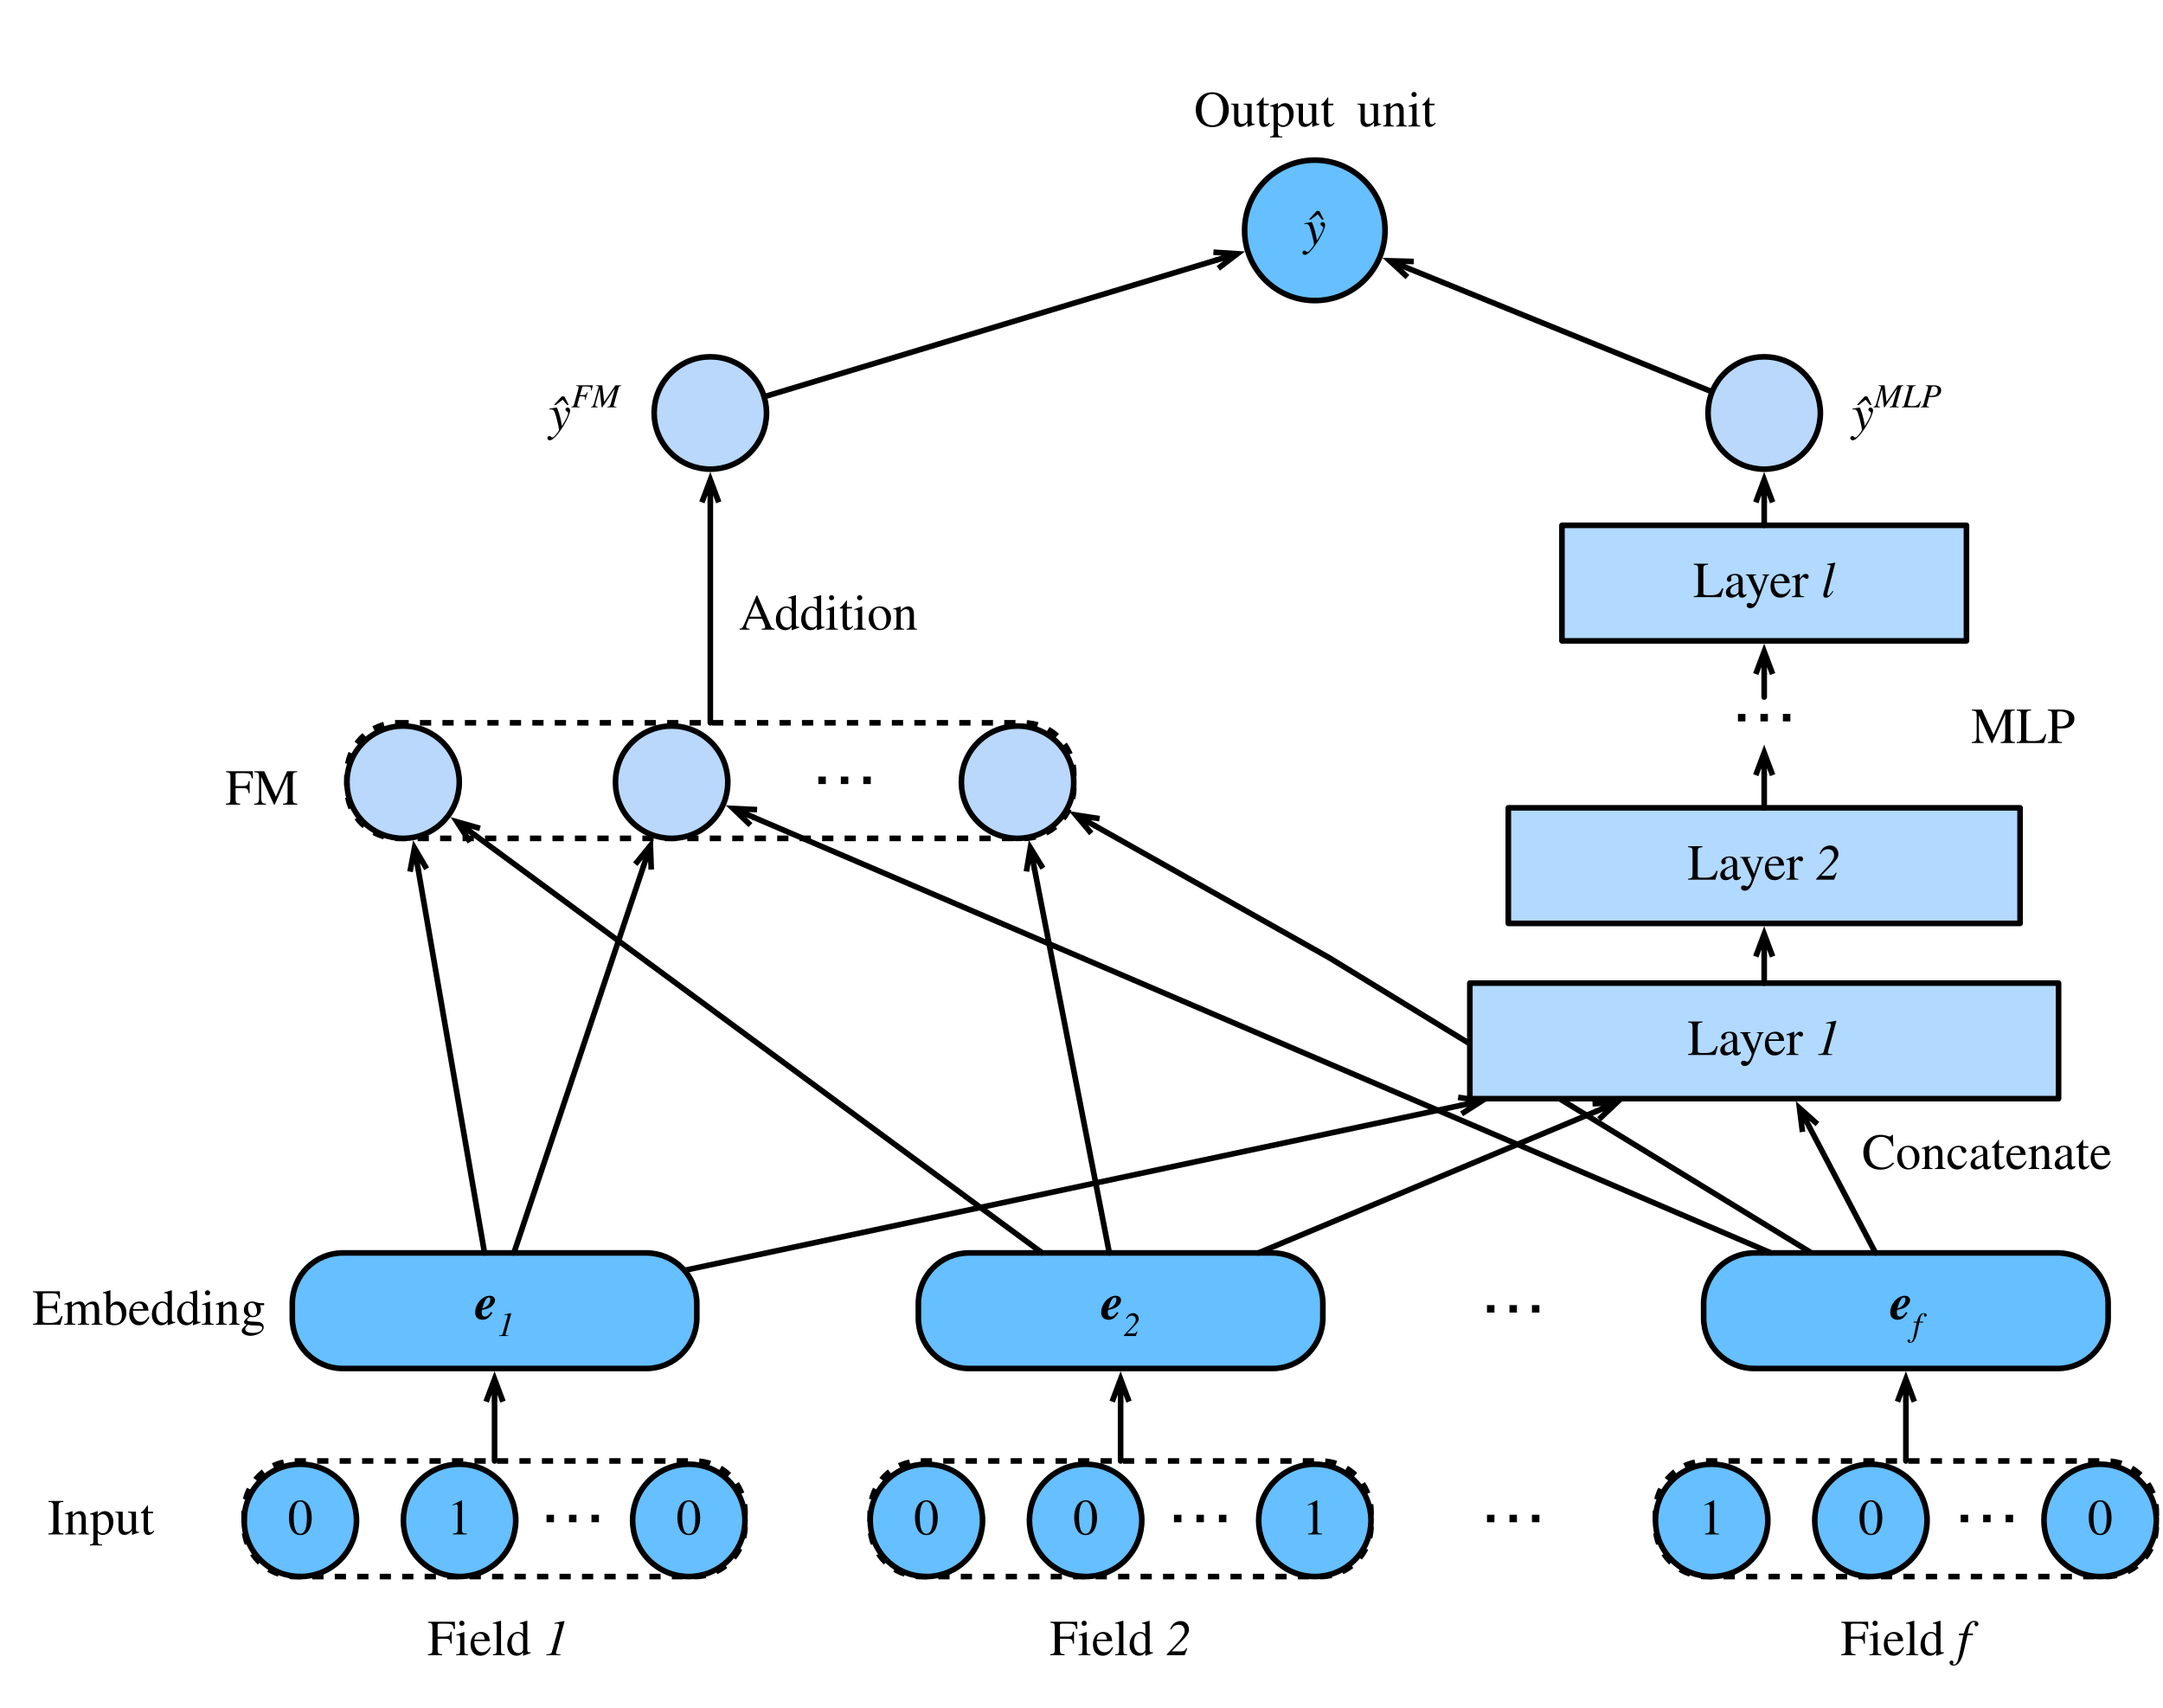 <?xml version="1.0" encoding="UTF-8"?>
<svg xmlns="http://www.w3.org/2000/svg" xmlns:xlink="http://www.w3.org/1999/xlink" width="385pt" height="304pt" viewBox="0 0 385 304" version="1.1">
<defs>
<g>
<symbol overflow="visible" id="glyph0-0">
<path style="stroke:none;" d=""/>
</symbol>
<symbol overflow="visible" id="glyph0-1">
<path style="stroke:none;" d="M 4.281 -2.969 C 4.281 -4.812 3.469 -6.078 2.281 -6.078 C 0.844 -6.078 0.219 -4.609 0.219 -3.031 C 0.219 -1.547 0.719 0.125 2.25 0.125 C 3.719 0.125 4.281 -1.422 4.281 -2.969 Z M 3.422 -2.922 C 3.422 -1.141 3.016 -0.109 2.25 -0.109 C 1.469 -0.109 1.078 -1.141 1.078 -2.969 C 1.078 -4.781 1.484 -5.844 2.234 -5.844 C 3.031 -5.844 3.422 -4.797 3.422 -2.922 Z M 3.422 -2.922 "/>
</symbol>
<symbol overflow="visible" id="glyph0-2">
<path style="stroke:none;" d="M 3.547 0 L 3.547 -0.141 C 2.875 -0.141 2.688 -0.297 2.688 -0.688 L 2.688 -6.062 L 2.609 -6.078 L 1 -5.266 L 1 -5.141 L 1.234 -5.234 C 1.406 -5.297 1.562 -5.344 1.641 -5.344 C 1.844 -5.344 1.922 -5.203 1.922 -4.891 L 1.922 -0.859 C 1.922 -0.359 1.734 -0.172 1.062 -0.141 L 1.062 0 Z M 3.547 0 "/>
</symbol>
<symbol overflow="visible" id="glyph0-3">
<path style="stroke:none;" d="M 5.375 -1.562 L 5.141 -1.562 C 5 -1.25 4.891 -1.047 4.766 -0.906 C 4.469 -0.516 3.984 -0.344 3.25 -0.344 L 2.625 -0.344 C 1.969 -0.344 1.812 -0.406 1.812 -0.75 L 1.812 -4.938 C 1.812 -5.625 1.922 -5.734 2.656 -5.781 L 2.656 -5.953 L 0.109 -5.953 L 0.109 -5.781 C 0.812 -5.734 0.891 -5.609 0.891 -4.906 L 0.891 -1.031 C 0.891 -0.344 0.781 -0.203 0.109 -0.172 L 0.109 0 L 4.953 0 Z M 5.375 -1.562 "/>
</symbol>
<symbol overflow="visible" id="glyph0-4">
<path style="stroke:none;" d="M 3.984 -0.594 C 3.828 -0.469 3.734 -0.422 3.594 -0.422 C 3.422 -0.422 3.312 -0.609 3.312 -1.016 L 3.312 -2.734 C 3.312 -3.281 3.281 -3.469 3.062 -3.734 C 2.844 -4 2.5 -4.141 2 -4.141 C 1.594 -4.141 1.219 -4.031 0.969 -3.875 C 0.641 -3.672 0.5 -3.391 0.5 -3.156 C 0.5 -2.906 0.703 -2.734 0.891 -2.734 C 1.125 -2.734 1.312 -2.938 1.312 -3.109 C 1.312 -3.297 1.25 -3.328 1.25 -3.484 C 1.25 -3.719 1.516 -3.922 1.875 -3.922 C 2.281 -3.922 2.578 -3.672 2.578 -3.109 L 2.578 -2.625 C 1.562 -2.25 1.234 -2.078 0.969 -1.906 C 0.609 -1.672 0.328 -1.312 0.328 -0.844 C 0.328 -0.25 0.719 0.094 1.281 0.094 C 1.672 0.094 2.109 -0.031 2.578 -0.562 L 2.594 -0.562 C 2.641 -0.094 2.828 0.094 3.172 0.094 C 3.469 0.094 3.703 0 3.984 -0.344 Z M 2.578 -1.141 C 2.578 -0.875 2.531 -0.75 2.266 -0.578 C 2.109 -0.484 1.922 -0.438 1.75 -0.438 C 1.391 -0.438 1.125 -0.641 1.125 -1.125 C 1.125 -1.406 1.219 -1.625 1.438 -1.812 C 1.656 -2.031 2.031 -2.219 2.578 -2.406 Z M 2.578 -1.141 "/>
</symbol>
<symbol overflow="visible" id="glyph0-5">
<path style="stroke:none;" d="M 4.281 -4.047 L 3.078 -4.047 L 3.078 -3.922 C 3.359 -3.922 3.484 -3.844 3.484 -3.703 C 3.484 -3.656 3.484 -3.594 3.453 -3.531 L 2.578 -1.047 L 1.578 -3.297 C 1.516 -3.422 1.453 -3.578 1.453 -3.672 C 1.453 -3.828 1.578 -3.891 1.969 -3.922 L 1.969 -4.047 L 0.125 -4.047 L 0.125 -3.922 C 0.359 -3.891 0.516 -3.812 0.609 -3.609 L 1.797 -1.078 C 1.969 -0.719 2.172 -0.297 2.172 -0.156 C 2.172 -0.016 1.984 0.547 1.812 0.812 C 1.672 1.031 1.484 1.203 1.359 1.203 C 1.312 1.203 1.219 1.203 1.125 1.141 C 0.969 1.047 0.812 1.031 0.656 1.031 C 0.438 1.031 0.266 1.219 0.266 1.438 C 0.266 1.734 0.516 1.969 0.906 1.969 C 1.578 1.969 2 1.5 2.469 0.219 L 3.828 -3.453 C 3.953 -3.781 4.062 -3.891 4.281 -3.922 Z M 4.281 -4.047 "/>
</symbol>
<symbol overflow="visible" id="glyph0-6">
<path style="stroke:none;" d="M 3.672 -1.469 C 3.234 -0.812 2.891 -0.531 2.281 -0.531 C 1.875 -0.531 1.531 -0.688 1.281 -1.031 C 0.969 -1.453 0.922 -1.812 0.875 -2.5 L 3.641 -2.5 C 3.609 -2.984 3.516 -3.266 3.344 -3.516 C 3.047 -3.922 2.641 -4.141 2.094 -4.141 C 0.953 -4.141 0.219 -3.219 0.219 -1.953 C 0.219 -0.719 0.875 0.094 1.938 0.094 C 2.828 0.094 3.469 -0.438 3.812 -1.406 Z M 0.891 -2.781 C 0.984 -3.453 1.344 -3.812 1.844 -3.812 C 2.438 -3.812 2.625 -3.516 2.734 -2.781 Z M 0.891 -2.781 "/>
</symbol>
<symbol overflow="visible" id="glyph0-7">
<path style="stroke:none;" d="M 1.438 -4.125 L 1.391 -4.141 C 0.922 -3.953 0.594 -3.828 0.062 -3.656 L 0.062 -3.516 C 0.188 -3.531 0.266 -3.547 0.375 -3.547 C 0.609 -3.547 0.688 -3.406 0.688 -3 L 0.688 -0.75 C 0.688 -0.312 0.625 -0.25 0.047 -0.141 L 0.047 0 L 2.203 0 L 2.203 -0.141 C 1.594 -0.156 1.438 -0.297 1.438 -0.812 L 1.438 -2.828 C 1.438 -3.125 1.812 -3.578 2.062 -3.578 C 2.125 -3.578 2.203 -3.531 2.297 -3.438 C 2.453 -3.297 2.547 -3.266 2.656 -3.266 C 2.875 -3.266 3.016 -3.406 3.016 -3.656 C 3.016 -3.953 2.828 -4.141 2.516 -4.141 C 2.141 -4.141 1.891 -3.938 1.438 -3.297 Z M 1.438 -4.125 "/>
</symbol>
<symbol overflow="visible" id="glyph0-8">
<path style="stroke:none;" d=""/>
</symbol>
<symbol overflow="visible" id="glyph0-9">
<path style="stroke:none;" d="M 6.188 -2.984 C 6.188 -4.766 5.016 -6.078 3.25 -6.078 C 1.5 -6.078 0.312 -4.828 0.312 -3 C 0.312 -1.141 1.5 0.125 3.25 0.125 C 4.984 0.125 6.188 -1.125 6.188 -2.984 Z M 5.172 -3.031 C 5.172 -1.953 4.906 -1.109 4.422 -0.625 C 4.109 -0.328 3.703 -0.203 3.266 -0.203 C 2.844 -0.203 2.453 -0.328 2.141 -0.609 C 1.594 -1.109 1.328 -1.922 1.328 -2.984 C 1.328 -3.844 1.562 -4.719 1.953 -5.156 C 2.297 -5.562 2.75 -5.766 3.234 -5.766 C 3.656 -5.766 4.016 -5.609 4.344 -5.344 C 4.859 -4.906 5.172 -4.062 5.172 -3.031 Z M 5.172 -3.031 "/>
</symbol>
<symbol overflow="visible" id="glyph0-10">
<path style="stroke:none;" d="M 4.312 -0.453 L 4.266 -0.453 C 3.859 -0.453 3.75 -0.547 3.75 -0.969 L 3.75 -4.047 L 2.328 -4.047 L 2.328 -3.891 C 2.875 -3.859 3 -3.781 3 -3.312 L 3 -1.234 C 3 -0.922 2.938 -0.844 2.797 -0.719 C 2.562 -0.516 2.297 -0.438 2.031 -0.438 C 1.688 -0.438 1.391 -0.734 1.391 -1.141 L 1.391 -4.047 L 0.078 -4.047 L 0.078 -3.922 C 0.516 -3.891 0.641 -3.766 0.641 -3.328 L 0.641 -1.062 C 0.641 -0.375 1.047 0.094 1.734 0.094 C 2.062 0.094 2.578 -0.078 3.031 -0.688 L 3.047 -0.688 L 3.047 0.047 L 3.094 0.078 C 3.531 -0.094 3.859 -0.203 4.312 -0.328 Z M 4.312 -0.453 "/>
</symbol>
<symbol overflow="visible" id="glyph0-11">
<path style="stroke:none;" d="M 2.391 -0.688 C 2.203 -0.453 2.047 -0.375 1.859 -0.375 C 1.516 -0.375 1.391 -0.609 1.391 -1.188 L 1.391 -3.766 L 2.297 -3.766 L 2.297 -4.047 L 1.391 -4.047 L 1.391 -5.094 C 1.391 -5.188 1.375 -5.219 1.328 -5.219 C 1.266 -5.125 1.203 -5.047 1.141 -4.953 C 0.797 -4.469 0.5 -4.125 0.266 -4 C 0.172 -3.938 0.109 -3.875 0.109 -3.828 C 0.109 -3.797 0.125 -3.781 0.156 -3.766 L 0.625 -3.766 L 0.625 -1.047 C 0.625 -0.297 0.906 0.094 1.422 0.094 C 1.875 0.094 2.219 -0.125 2.516 -0.594 Z M 2.391 -0.688 "/>
</symbol>
<symbol overflow="visible" id="glyph0-12">
<path style="stroke:none;" d="M 1.438 -4.125 L 1.375 -4.141 C 0.906 -3.953 0.578 -3.828 0.078 -3.688 L 0.078 -3.531 C 0.156 -3.547 0.219 -3.547 0.312 -3.547 C 0.609 -3.547 0.672 -3.453 0.672 -3.031 L 0.672 1.172 C 0.672 1.641 0.578 1.75 0.047 1.797 L 0.047 1.953 L 2.219 1.953 L 2.219 1.797 C 1.547 1.781 1.438 1.688 1.438 1.109 L 1.438 -0.297 C 1.75 0 1.969 0.094 2.344 0.094 C 3.406 0.094 4.234 -0.922 4.234 -2.219 C 4.234 -3.344 3.594 -4.141 2.734 -4.141 C 2.219 -4.141 1.828 -3.922 1.438 -3.422 Z M 1.438 -3 C 1.438 -3.281 1.938 -3.594 2.344 -3.594 C 3.016 -3.594 3.453 -2.922 3.453 -1.859 C 3.453 -0.875 3.016 -0.203 2.359 -0.203 C 1.938 -0.203 1.438 -0.516 1.438 -0.797 Z M 1.438 -3 "/>
</symbol>
<symbol overflow="visible" id="glyph0-13">
<path style="stroke:none;" d="M 4.359 0 L 4.359 -0.141 C 3.922 -0.188 3.812 -0.281 3.812 -0.766 L 3.812 -2.75 C 3.812 -3.641 3.438 -4.141 2.75 -4.141 C 2.344 -4.141 1.922 -3.938 1.453 -3.406 L 1.453 -4.109 L 1.375 -4.141 C 0.938 -3.984 0.641 -3.875 0.141 -3.734 L 0.141 -3.578 C 0.203 -3.609 0.312 -3.625 0.406 -3.625 C 0.656 -3.625 0.719 -3.469 0.719 -3.031 L 0.719 -0.844 C 0.719 -0.312 0.625 -0.172 0.156 -0.141 L 0.156 0 L 2.062 0 L 2.062 -0.141 C 1.609 -0.172 1.469 -0.297 1.469 -0.641 L 1.469 -3.125 C 1.891 -3.531 2.109 -3.641 2.406 -3.641 C 2.844 -3.641 3.062 -3.375 3.062 -2.734 L 3.062 -0.938 C 3.062 -0.344 2.953 -0.172 2.5 -0.141 L 2.5 0 Z M 4.359 0 "/>
</symbol>
<symbol overflow="visible" id="glyph0-14">
<path style="stroke:none;" d="M 1.625 -5.688 C 1.625 -5.938 1.422 -6.141 1.156 -6.141 C 0.906 -6.141 0.703 -5.938 0.703 -5.688 C 0.703 -5.422 0.906 -5.234 1.156 -5.234 C 1.422 -5.234 1.625 -5.422 1.625 -5.688 Z M 2.281 0 L 2.281 -0.141 C 1.688 -0.188 1.609 -0.281 1.609 -0.938 L 1.609 -4.109 L 1.578 -4.141 L 0.188 -3.641 L 0.188 -3.5 C 0.344 -3.547 0.484 -3.547 0.562 -3.547 C 0.781 -3.547 0.859 -3.406 0.859 -2.984 L 0.859 -0.938 C 0.859 -0.25 0.766 -0.172 0.141 -0.141 L 0.141 0 Z M 2.281 0 "/>
</symbol>
<symbol overflow="visible" id="glyph0-15">
<path style="stroke:none;" d="M 6.359 0 L 6.359 -0.172 C 5.891 -0.219 5.766 -0.406 5.516 -1 L 3.297 -6.062 L 3.125 -6.062 L 1.266 -1.672 C 0.734 -0.406 0.656 -0.219 0.141 -0.172 L 0.141 0 L 1.922 0 L 1.922 -0.172 C 1.5 -0.172 1.297 -0.266 1.297 -0.547 C 1.297 -0.641 1.328 -0.797 1.375 -0.922 L 1.797 -1.938 L 4.156 -1.938 L 4.516 -1.094 C 4.625 -0.844 4.688 -0.609 4.688 -0.469 C 4.688 -0.391 4.641 -0.281 4.562 -0.25 C 4.453 -0.188 4.391 -0.172 4.062 -0.172 L 4.062 0 Z M 4.016 -2.312 L 1.938 -2.312 L 2.984 -4.781 Z M 4.016 -2.312 "/>
</symbol>
<symbol overflow="visible" id="glyph0-16">
<path style="stroke:none;" d="M 4.422 -0.375 L 4.422 -0.516 C 4.266 -0.516 4.25 -0.516 4.219 -0.516 C 3.891 -0.516 3.812 -0.609 3.812 -1.031 L 3.812 -6.125 L 3.766 -6.141 C 3.344 -6 3.031 -5.906 2.453 -5.75 L 2.453 -5.609 C 2.516 -5.609 2.578 -5.609 2.641 -5.609 C 2.984 -5.609 3.062 -5.531 3.062 -5.156 L 3.062 -3.75 C 2.719 -4.047 2.469 -4.141 2.109 -4.141 C 1.078 -4.141 0.25 -3.125 0.25 -1.844 C 0.25 -0.688 0.906 0.094 1.906 0.094 C 2.406 0.094 2.75 -0.094 3.062 -0.516 L 3.062 0.062 L 3.094 0.094 Z M 3.062 -0.922 C 3.062 -0.859 3 -0.75 2.922 -0.672 C 2.766 -0.484 2.531 -0.375 2.266 -0.375 C 1.5 -0.375 1.016 -1.094 1.016 -2.203 C 1.016 -3.219 1.453 -3.891 2.141 -3.891 C 2.625 -3.891 3.062 -3.469 3.062 -2.984 Z M 3.062 -0.922 "/>
</symbol>
<symbol overflow="visible" id="glyph0-17">
<path style="stroke:none;" d="M 4.234 -2.078 C 4.234 -3.328 3.391 -4.141 2.281 -4.141 C 1.078 -4.141 0.266 -3.297 0.266 -2.047 C 0.266 -0.797 1.109 0.094 2.203 0.094 C 3.422 0.094 4.234 -0.828 4.234 -2.078 Z M 3.422 -1.844 C 3.422 -0.797 3.031 -0.156 2.359 -0.156 C 2.031 -0.156 1.75 -0.328 1.547 -0.609 C 1.219 -1.094 1.078 -1.75 1.078 -2.453 C 1.078 -3.359 1.5 -3.891 2.109 -3.891 C 2.5 -3.891 2.75 -3.703 2.969 -3.438 C 3.266 -3.062 3.422 -2.453 3.422 -1.844 Z M 3.422 -1.844 "/>
</symbol>
<symbol overflow="visible" id="glyph0-18">
<path style="stroke:none;" d="M 5.531 -1.172 C 4.844 -0.547 4.359 -0.266 3.547 -0.266 C 2.922 -0.266 2.344 -0.5 1.938 -0.922 C 1.516 -1.375 1.297 -2.078 1.297 -3.062 C 1.297 -4.625 2.094 -5.719 3.453 -5.719 C 4.047 -5.719 4.516 -5.469 4.906 -5.047 C 5.125 -4.797 5.266 -4.531 5.375 -4.047 L 5.578 -4.047 L 5.5 -6.078 L 5.312 -6.078 C 5.266 -5.891 5.109 -5.781 4.938 -5.781 C 4.781 -5.781 4.516 -5.891 4.312 -5.953 C 3.953 -6.047 3.594 -6.078 3.25 -6.078 C 2.406 -6.078 1.641 -5.781 1.062 -5.141 C 0.547 -4.578 0.25 -3.828 0.25 -2.922 C 0.25 -2.031 0.562 -1.219 1.109 -0.672 C 1.641 -0.156 2.422 0.125 3.234 0.125 C 4.297 0.125 5.172 -0.266 5.703 -1.016 Z M 5.531 -1.172 "/>
</symbol>
<symbol overflow="visible" id="glyph0-19">
<path style="stroke:none;" d="M 3.578 -1.406 C 3.156 -0.781 2.828 -0.562 2.312 -0.562 C 1.484 -0.562 0.922 -1.281 0.922 -2.312 C 0.922 -3.25 1.406 -3.875 2.141 -3.875 C 2.469 -3.875 2.578 -3.781 2.672 -3.453 L 2.734 -3.25 C 2.797 -2.984 2.969 -2.828 3.156 -2.828 C 3.391 -2.828 3.578 -3 3.578 -3.219 C 3.578 -3.719 2.953 -4.141 2.203 -4.141 C 1.766 -4.141 1.344 -3.984 0.984 -3.688 C 0.5 -3.281 0.219 -2.656 0.219 -1.906 C 0.219 -0.75 0.938 0.094 1.938 0.094 C 2.328 0.094 2.656 -0.031 2.969 -0.281 C 3.234 -0.5 3.422 -0.766 3.703 -1.328 Z M 3.578 -1.406 "/>
</symbol>
<symbol overflow="visible" id="glyph0-20">
<path style="stroke:none;" d="M 5.375 -1.516 L 5.125 -1.516 C 4.719 -0.562 4.328 -0.328 3.047 -0.328 L 2.719 -0.328 C 2.047 -0.328 1.812 -0.375 1.812 -0.75 L 1.812 -2.938 L 3.172 -2.938 C 3.938 -2.938 4.078 -2.828 4.188 -2.062 L 4.391 -2.062 L 4.391 -4.172 L 4.188 -4.172 C 4.078 -3.469 3.938 -3.312 3.172 -3.312 L 1.812 -3.312 L 1.812 -5.297 C 1.812 -5.578 1.875 -5.609 2.125 -5.609 L 3.297 -5.609 C 4.344 -5.609 4.547 -5.484 4.688 -4.672 L 4.906 -4.672 L 4.875 -5.953 L 0.109 -5.953 L 0.109 -5.781 C 0.781 -5.75 0.891 -5.609 0.891 -4.953 L 0.891 -1.031 C 0.891 -0.328 0.797 -0.219 0.109 -0.172 L 0.109 0 L 4.953 0 Z M 5.375 -1.516 "/>
</symbol>
<symbol overflow="visible" id="glyph0-21">
<path style="stroke:none;" d="M 6.969 0 L 6.969 -0.141 L 6.734 -0.156 C 6.469 -0.172 6.359 -0.281 6.359 -0.688 L 6.359 -2.516 C 6.359 -3.578 6.031 -4.141 5.312 -4.141 C 4.781 -4.141 4.328 -3.906 3.844 -3.391 C 3.688 -3.891 3.375 -4.141 2.891 -4.141 C 2.484 -4.141 2.109 -4.062 1.516 -3.453 L 1.5 -3.453 L 1.5 -4.109 L 1.422 -4.141 C 0.969 -3.969 0.672 -3.875 0.172 -3.734 L 0.172 -3.578 C 0.281 -3.609 0.359 -3.625 0.453 -3.625 C 0.688 -3.625 0.781 -3.469 0.781 -3.031 L 0.781 -0.797 C 0.781 -0.266 0.641 -0.141 0.141 -0.141 L 0.141 0 L 2.141 0 L 2.141 -0.141 C 1.672 -0.156 1.531 -0.25 1.531 -0.625 L 1.531 -3.125 C 1.531 -3.156 1.578 -3.219 1.641 -3.281 C 1.828 -3.5 2.266 -3.672 2.594 -3.672 C 2.984 -3.672 3.188 -3.297 3.188 -2.672 L 3.188 -0.781 C 3.188 -0.219 3.094 -0.172 2.578 -0.141 L 2.578 0 L 4.594 0 L 4.594 -0.141 C 4.078 -0.141 3.938 -0.266 3.938 -0.859 L 3.938 -3.125 C 4.219 -3.516 4.484 -3.672 4.906 -3.672 C 5.422 -3.672 5.594 -3.375 5.594 -2.656 L 5.594 -0.812 C 5.594 -0.281 5.516 -0.188 5.016 -0.141 L 5.016 0 Z M 6.969 0 "/>
</symbol>
<symbol overflow="visible" id="glyph0-22">
<path style="stroke:none;" d="M 1.375 -6.125 L 1.328 -6.141 C 0.953 -6.016 0.719 -5.953 0.297 -5.828 L 0.031 -5.75 L 0.031 -5.594 C 0.078 -5.609 0.109 -5.609 0.188 -5.609 C 0.547 -5.609 0.625 -5.547 0.625 -5.094 L 0.625 -0.5 C 0.625 -0.203 1.375 0.094 2.109 0.094 C 3.297 0.094 4.219 -0.828 4.219 -2.156 C 4.219 -3.281 3.562 -4.141 2.594 -4.141 C 2.047 -4.141 1.562 -3.844 1.375 -3.391 Z M 1.375 -2.859 C 1.375 -3.234 1.797 -3.578 2.266 -3.578 C 2.594 -3.578 2.875 -3.422 3.062 -3.156 C 3.297 -2.828 3.422 -2.312 3.422 -1.766 C 3.422 -1.25 3.297 -0.859 3.094 -0.578 C 2.891 -0.328 2.594 -0.203 2.25 -0.203 C 1.781 -0.203 1.375 -0.375 1.375 -0.672 Z M 1.375 -2.859 "/>
</symbol>
<symbol overflow="visible" id="glyph0-23">
<path style="stroke:none;" d="M 4.234 -3.484 L 4.234 -3.844 L 3.531 -3.844 C 3.359 -3.844 3.219 -3.875 3.047 -3.938 L 2.844 -4 C 2.594 -4.094 2.359 -4.141 2.125 -4.141 C 1.281 -4.141 0.625 -3.484 0.625 -2.672 C 0.625 -2.109 0.859 -1.766 1.453 -1.469 C 1.328 -1.344 1.203 -1.219 1.078 -1.109 C 0.781 -0.844 0.656 -0.672 0.656 -0.484 C 0.656 -0.281 0.75 -0.188 1.141 -0.016 C 0.484 0.453 0.25 0.75 0.25 1.094 C 0.25 1.562 0.938 1.969 1.812 1.969 C 2.453 1.969 3.141 1.75 3.609 1.391 C 3.984 1.094 4.156 0.797 4.156 0.438 C 4.156 -0.109 3.719 -0.5 3.062 -0.516 L 1.906 -0.578 C 1.406 -0.609 1.203 -0.672 1.203 -0.812 C 1.203 -1 1.5 -1.312 1.734 -1.391 L 1.906 -1.375 C 2.062 -1.344 2.203 -1.344 2.25 -1.344 C 2.562 -1.344 2.891 -1.469 3.188 -1.688 C 3.516 -1.938 3.656 -2.266 3.656 -2.734 C 3.656 -3 3.609 -3.203 3.484 -3.484 Z M 1.375 -3.047 C 1.375 -3.578 1.625 -3.891 2.031 -3.891 C 2.312 -3.891 2.547 -3.734 2.688 -3.469 C 2.859 -3.156 2.969 -2.75 2.969 -2.375 C 2.969 -1.875 2.703 -1.562 2.297 -1.562 C 1.734 -1.562 1.375 -2.156 1.375 -3.016 Z M 3.891 0.578 C 3.891 1.094 3.219 1.453 2.188 1.453 C 1.391 1.453 0.875 1.188 0.875 0.797 C 0.875 0.578 0.969 0.453 1.328 0.016 C 1.625 0.078 2.344 0.141 2.781 0.141 C 3.594 0.141 3.891 0.25 3.891 0.578 Z M 3.891 0.578 "/>
</symbol>
<symbol overflow="visible" id="glyph0-24">
<path style="stroke:none;" d="M 4.906 -4.672 L 4.875 -5.953 L 0.109 -5.953 L 0.109 -5.781 C 0.797 -5.734 0.891 -5.609 0.891 -4.953 L 0.891 -1.109 C 0.891 -0.328 0.781 -0.219 0.094 -0.172 L 0.094 0 L 2.625 0 L 2.625 -0.172 C 1.938 -0.203 1.812 -0.328 1.812 -1.016 L 1.812 -2.938 L 3.094 -2.938 C 3.859 -2.938 4.031 -2.812 4.109 -2.062 L 4.312 -2.062 L 4.312 -4.172 L 4.109 -4.172 C 4.016 -3.469 3.844 -3.312 3.094 -3.312 L 1.812 -3.312 L 1.812 -5.266 C 1.812 -5.547 1.859 -5.609 2.109 -5.609 L 3.297 -5.609 C 4.391 -5.609 4.547 -5.469 4.688 -4.672 Z M 4.906 -4.672 "/>
</symbol>
<symbol overflow="visible" id="glyph0-25">
<path style="stroke:none;" d="M 2.312 0 L 2.312 -0.141 C 1.734 -0.172 1.641 -0.281 1.641 -0.781 L 1.641 -6.109 L 1.594 -6.141 C 1.125 -6 0.797 -5.906 0.172 -5.75 L 0.172 -5.609 C 0.312 -5.625 0.438 -5.625 0.5 -5.625 C 0.797 -5.625 0.875 -5.484 0.875 -5.047 L 0.875 -0.828 C 0.875 -0.328 0.75 -0.188 0.188 -0.141 L 0.188 0 Z M 2.312 0 "/>
</symbol>
<symbol overflow="visible" id="glyph0-26">
<path style="stroke:none;" d="M 2.828 0 L 2.828 -0.172 C 2.094 -0.203 1.953 -0.328 1.953 -1.016 L 1.953 -4.953 C 1.953 -5.641 2.078 -5.75 2.828 -5.781 L 2.828 -5.953 L 0.156 -5.953 L 0.156 -5.781 C 0.922 -5.734 1.031 -5.672 1.031 -4.953 L 1.031 -1.016 C 1.031 -0.312 0.922 -0.203 0.156 -0.172 L 0.156 0 Z M 2.828 0 "/>
</symbol>
<symbol overflow="visible" id="glyph0-27">
<path style="stroke:none;" d="M 7.781 0 L 7.781 -0.172 C 7.125 -0.219 6.984 -0.375 6.984 -1.016 L 6.984 -4.953 C 6.984 -5.625 7.125 -5.781 7.766 -5.781 L 7.766 -5.953 L 5.969 -5.953 L 3.984 -1.438 L 1.906 -5.953 L 0.125 -5.953 L 0.125 -5.781 C 0.859 -5.734 0.984 -5.625 0.984 -4.938 L 0.984 -1.359 C 0.984 -0.344 0.859 -0.219 0.109 -0.172 L 0.109 0 L 2.219 0 L 2.219 -0.172 C 1.516 -0.203 1.375 -0.375 1.375 -1.359 L 1.375 -4.938 L 3.641 0 L 3.766 0 L 6.062 -5.141 L 6.062 -1.109 C 6.062 -0.359 5.969 -0.219 5.25 -0.172 L 5.25 0 Z M 7.781 0 "/>
</symbol>
<symbol overflow="visible" id="glyph0-28">
<path style="stroke:none;" d="M 0.141 -5.953 L 0.141 -5.781 C 0.812 -5.734 0.906 -5.625 0.906 -4.953 L 0.906 -1.094 C 0.906 -0.328 0.844 -0.219 0.141 -0.172 L 0.141 0 L 2.656 0 L 2.656 -0.172 C 1.938 -0.203 1.812 -0.328 1.812 -1.016 L 1.812 -2.625 C 2.062 -2.594 2.203 -2.594 2.438 -2.594 C 3.406 -2.594 3.844 -2.672 4.359 -3.141 C 4.703 -3.438 4.875 -3.844 4.875 -4.312 C 4.875 -4.766 4.719 -5.141 4.422 -5.391 C 4.016 -5.734 3.375 -5.953 2.469 -5.953 Z M 1.812 -5.297 C 1.812 -5.547 1.875 -5.625 2.141 -5.625 C 3.359 -5.625 3.891 -5.266 3.891 -4.281 C 3.891 -3.469 3.359 -2.953 2.359 -2.953 C 2.188 -2.953 2.031 -2.969 1.812 -2.984 Z M 1.812 -5.297 "/>
</symbol>
<symbol overflow="visible" id="glyph1-0">
<path style="stroke:none;" d=""/>
</symbol>
<symbol overflow="visible" id="glyph1-1">
<path style="stroke:none;" d="M 2.859 -1.281 C 2.438 -0.672 2.172 -0.453 1.797 -0.453 C 1.406 -0.453 1.219 -0.719 1.219 -1.203 C 1.219 -1.344 1.234 -1.453 1.266 -1.641 C 2.141 -1.797 2.578 -1.953 2.969 -2.281 C 3.328 -2.578 3.578 -2.984 3.578 -3.375 C 3.578 -3.828 3.219 -4.156 2.641 -4.156 C 1.328 -4.156 0.047 -2.688 0.047 -1.203 C 0.047 -0.312 0.578 0.109 1.359 0.109 C 2.047 0.109 2.609 -0.234 3.109 -1.141 Z M 2.75 -3.516 C 2.75 -2.766 2.141 -2.109 1.328 -1.922 C 1.656 -3.172 2.047 -3.859 2.469 -3.859 C 2.688 -3.859 2.75 -3.719 2.75 -3.516 Z M 2.75 -3.516 "/>
</symbol>
<symbol overflow="visible" id="glyph2-0">
<path style="stroke:none;" d=""/>
</symbol>
<symbol overflow="visible" id="glyph2-1">
<path style="stroke:none;" d="M 2.406 -4.062 C 1.938 -3.953 1.922 -3.969 1.391 -3.859 L 1.25 -3.828 L 1.25 -3.734 C 1.375 -3.75 1.5 -3.75 1.609 -3.75 L 1.625 -3.75 C 1.766 -3.75 1.844 -3.672 1.844 -3.562 C 1.844 -3.516 1.812 -3.469 1.781 -3.344 L 0.969 -0.422 C 0.906 -0.188 0.781 -0.125 0.297 -0.094 L 0.297 0 L 1.969 0 L 1.969 -0.094 L 1.844 -0.094 C 1.578 -0.094 1.453 -0.141 1.453 -0.281 C 1.453 -0.344 1.516 -0.578 1.562 -0.719 L 2.422 -3.844 C 2.438 -3.922 2.453 -3.984 2.453 -4.016 C 2.453 -4.031 2.438 -4.062 2.422 -4.062 Z M 2.406 -4.062 "/>
</symbol>
<symbol overflow="visible" id="glyph2-2">
<path style="stroke:none;" d="M 0.609 -3.047 C 0.812 -3.438 1.125 -3.625 1.484 -3.625 C 1.953 -3.625 2.203 -3.312 2.203 -2.891 C 2.203 -2.766 2.172 -2.641 2.141 -2.562 C 2 -2.25 1.734 -1.859 1.328 -1.453 L 0.078 -0.109 L 0.078 0 L 2.203 0 L 2.5 -0.797 L 2.391 -0.844 C 2.25 -0.547 2.125 -0.453 1.781 -0.453 L 0.688 -0.453 L 0.688 -0.484 L 1.812 -1.641 C 2.531 -2.359 2.719 -2.641 2.719 -3.047 C 2.719 -3.609 2.312 -4.062 1.734 -4.062 C 1.469 -4.062 1.203 -3.984 0.969 -3.797 C 0.766 -3.641 0.625 -3.438 0.484 -3.078 Z M 0.609 -3.047 "/>
</symbol>
<symbol overflow="visible" id="glyph2-3">
<path style="stroke:none;" d="M 0.25 -2.562 L 0.203 -2.375 L 0.75 -2.375 L 0.219 0.141 C 0.078 0.797 -0.109 1.109 -0.359 1.109 C -0.438 1.109 -0.484 1.078 -0.484 1.016 C -0.484 0.953 -0.422 0.922 -0.422 0.844 C -0.422 0.719 -0.516 0.625 -0.656 0.625 C -0.781 0.625 -0.875 0.734 -0.875 0.875 C -0.875 1.094 -0.672 1.234 -0.406 1.234 C 0.141 1.234 0.547 0.656 0.797 -0.453 L 1.219 -2.375 L 1.875 -2.375 L 1.906 -2.562 L 1.266 -2.562 C 1.438 -3.516 1.656 -3.938 2 -3.938 C 2.078 -3.938 2.125 -3.906 2.125 -3.859 C 2.125 -3.797 2.062 -3.781 2.062 -3.672 C 2.062 -3.531 2.188 -3.438 2.297 -3.438 C 2.438 -3.438 2.547 -3.562 2.547 -3.703 C 2.547 -3.906 2.328 -4.062 2.031 -4.062 C 1.656 -4.062 1.422 -3.859 1.234 -3.609 C 1.031 -3.328 0.938 -3 0.797 -2.562 Z M 0.25 -2.562 "/>
</symbol>
<symbol overflow="visible" id="glyph2-4">
<path style="stroke:none;" d="M 3.875 -3.922 L 0.891 -3.922 L 0.891 -3.828 C 1.281 -3.781 1.344 -3.75 1.344 -3.578 C 1.344 -3.484 1.328 -3.359 1.281 -3.219 L 0.547 -0.562 C 0.453 -0.25 0.391 -0.125 0.047 -0.094 L 0.047 0 L 1.547 0 L 1.547 -0.094 C 1.203 -0.125 1.094 -0.188 1.094 -0.328 C 1.094 -0.422 1.141 -0.547 1.172 -0.688 L 1.531 -1.969 C 1.75 -1.953 1.891 -1.953 2.031 -1.953 C 2.312 -1.953 2.484 -1.922 2.484 -1.688 C 2.484 -1.594 2.469 -1.5 2.438 -1.312 L 2.531 -1.297 L 2.984 -2.703 L 2.875 -2.734 C 2.609 -2.188 2.594 -2.172 1.578 -2.172 L 1.969 -3.531 C 2.016 -3.688 2.094 -3.719 2.375 -3.719 C 3.438 -3.719 3.562 -3.641 3.562 -3.203 C 3.562 -3.172 3.562 -3.141 3.547 -3 L 3.672 -3 Z M 3.875 -3.922 "/>
</symbol>
<symbol overflow="visible" id="glyph2-5">
<path style="stroke:none;" d="M 5.234 -3.922 L 4.234 -3.922 L 2.219 -0.969 L 1.891 -3.922 L 0.797 -3.922 L 0.797 -3.828 C 1.109 -3.797 1.25 -3.734 1.25 -3.625 C 1.25 -3.562 1.219 -3.469 1.172 -3.312 L 0.484 -0.906 C 0.297 -0.234 0.203 -0.125 -0.109 -0.094 L -0.109 0 L 1.078 0 L 1.078 -0.094 C 0.766 -0.125 0.656 -0.219 0.656 -0.391 C 0.656 -0.453 0.672 -0.594 0.703 -0.703 L 1.422 -3.281 L 1.781 0 L 1.891 0 L 4.141 -3.359 L 3.391 -0.609 C 3.281 -0.234 3.172 -0.141 2.781 -0.094 L 2.781 0 L 4.406 0 L 4.406 -0.094 C 4.031 -0.109 3.922 -0.188 3.922 -0.344 C 3.922 -0.438 3.969 -0.562 4.016 -0.719 L 4.75 -3.375 C 4.828 -3.688 4.891 -3.766 5.234 -3.828 Z M 5.234 -3.922 "/>
</symbol>
<symbol overflow="visible" id="glyph2-6">
<path style="stroke:none;" d="M 3.359 -1.078 L 3.234 -1.109 C 3.062 -0.766 2.938 -0.562 2.734 -0.438 C 2.453 -0.25 2.266 -0.219 1.656 -0.219 C 1.172 -0.219 1.031 -0.281 1.031 -0.469 C 1.031 -0.547 1.062 -0.641 1.094 -0.781 L 1.812 -3.359 C 1.906 -3.703 2.062 -3.797 2.422 -3.828 L 2.422 -3.922 L 0.781 -3.922 L 0.781 -3.828 C 1.156 -3.797 1.234 -3.734 1.234 -3.562 C 1.234 -3.469 1.219 -3.359 1.172 -3.188 L 0.438 -0.562 C 0.344 -0.188 0.281 -0.125 -0.047 -0.094 L -0.047 0 L 3 0 Z M 3.359 -1.078 "/>
</symbol>
<symbol overflow="visible" id="glyph2-7">
<path style="stroke:none;" d="M 0.875 -3.922 L 0.875 -3.828 C 1.219 -3.781 1.297 -3.734 1.297 -3.562 C 1.297 -3.484 1.281 -3.359 1.203 -3.078 L 0.5 -0.594 C 0.391 -0.203 0.344 -0.141 0 -0.094 L 0 0 L 1.469 0 L 1.469 -0.094 C 1.141 -0.125 1.047 -0.203 1.047 -0.344 C 1.047 -0.438 1.094 -0.562 1.141 -0.719 L 1.453 -1.875 C 1.609 -1.844 1.734 -1.828 1.984 -1.828 C 2.531 -1.828 2.953 -1.938 3.219 -2.172 C 3.469 -2.375 3.625 -2.703 3.625 -3.031 C 3.625 -3.609 3.203 -3.922 2.328 -3.922 Z M 1.922 -3.547 C 1.953 -3.688 2.062 -3.734 2.234 -3.734 C 2.719 -3.734 3.016 -3.531 3.016 -3 C 3.016 -2.609 2.844 -2.344 2.594 -2.203 C 2.406 -2.094 2.188 -2.047 1.812 -2.047 C 1.703 -2.047 1.688 -2.047 1.5 -2.078 Z M 1.922 -3.547 "/>
</symbol>
<symbol overflow="visible" id="glyph3-0">
<path style="stroke:none;" d="M 4.906 -7.984 L 1.219 -7.984 L 1.219 -0.562 L 4.906 -0.562 Z M 5.516 -8.547 L 5.516 -0.016 L 0.609 -0.016 L 0.609 -8.547 Z M 5.516 -8.547 "/>
</symbol>
<symbol overflow="visible" id="glyph3-1">
<path style="stroke:none;" d="M 9.328 -1.328 L 9.328 0 L 10.656 0 L 10.656 -1.328 Z M 5.328 -1.328 L 5.328 0 L 6.656 0 L 6.656 -1.328 Z M 1.328 -1.328 L 1.328 0 L 2.656 0 L 2.656 -1.328 Z M 1.328 -1.328 "/>
</symbol>
<symbol overflow="visible" id="glyph4-0">
<path style="stroke:none;" d=""/>
</symbol>
<symbol overflow="visible" id="glyph4-1">
<path style="stroke:none;" d="M 3.609 -6.078 C 2.922 -5.938 2.875 -5.953 2.094 -5.781 L 1.875 -5.734 L 1.875 -5.609 C 2.047 -5.609 2.25 -5.625 2.406 -5.625 L 2.438 -5.625 C 2.641 -5.625 2.75 -5.516 2.75 -5.344 C 2.75 -5.281 2.734 -5.188 2.688 -5.016 L 1.453 -0.625 C 1.359 -0.281 1.156 -0.188 0.453 -0.141 L 0.453 0 L 2.969 0 L 2.969 -0.141 L 2.766 -0.141 C 2.375 -0.141 2.172 -0.219 2.172 -0.422 C 2.172 -0.516 2.281 -0.859 2.344 -1.094 L 3.625 -5.766 C 3.656 -5.891 3.688 -5.969 3.688 -6.016 C 3.688 -6.062 3.656 -6.078 3.641 -6.078 Z M 3.609 -6.078 "/>
</symbol>
<symbol overflow="visible" id="glyph4-2">
<path style="stroke:none;" d=""/>
</symbol>
<symbol overflow="visible" id="glyph4-3">
<path style="stroke:none;" d="M 2.516 -6.109 L 2.453 -6.141 C 1.922 -6.031 1.594 -5.969 1.062 -5.906 L 1.062 -5.766 L 1.219 -5.766 C 1.516 -5.766 1.672 -5.672 1.672 -5.562 C 1.672 -5.531 1.672 -5.484 1.641 -5.391 L 0.406 -0.672 C 0.375 -0.578 0.375 -0.484 0.375 -0.406 C 0.375 -0.078 0.516 0.094 0.812 0.094 C 1.297 0.094 1.625 -0.172 2.172 -1.031 L 2.047 -1.109 L 1.812 -0.797 C 1.562 -0.438 1.344 -0.281 1.219 -0.281 C 1.125 -0.281 1.062 -0.344 1.062 -0.453 C 1.062 -0.516 1.094 -0.672 1.141 -0.844 Z M 2.516 -6.109 "/>
</symbol>
<symbol overflow="visible" id="glyph4-4">
<path style="stroke:none;" d="M 0.906 -4.562 C 1.219 -5.172 1.688 -5.422 2.219 -5.422 C 2.938 -5.422 3.297 -4.953 3.297 -4.344 C 3.297 -4.141 3.266 -3.969 3.219 -3.859 C 3 -3.359 2.594 -2.797 2 -2.172 L 0.109 -0.156 L 0.109 0 L 3.297 0 L 3.75 -1.203 L 3.594 -1.266 C 3.375 -0.812 3.188 -0.688 2.656 -0.688 L 1.031 -0.688 L 1.031 -0.734 L 2.734 -2.453 C 3.781 -3.547 4.062 -3.953 4.062 -4.562 C 4.062 -5.422 3.469 -6.078 2.609 -6.078 C 2.203 -6.078 1.812 -5.969 1.453 -5.703 C 1.141 -5.469 0.938 -5.156 0.719 -4.625 Z M 0.906 -4.562 "/>
</symbol>
<symbol overflow="visible" id="glyph4-5">
<path style="stroke:none;" d="M 0.375 -3.859 L 0.312 -3.562 L 1.125 -3.562 L 0.328 0.219 C 0.125 1.188 -0.156 1.672 -0.547 1.672 C -0.641 1.672 -0.719 1.609 -0.719 1.531 C -0.719 1.438 -0.641 1.391 -0.641 1.266 C -0.641 1.078 -0.781 0.938 -0.984 0.938 C -1.172 0.938 -1.328 1.109 -1.328 1.312 C -1.328 1.625 -1.016 1.859 -0.609 1.859 C 0.203 1.859 0.812 0.984 1.188 -0.688 L 1.844 -3.562 L 2.812 -3.562 L 2.859 -3.859 L 1.906 -3.859 C 2.156 -5.281 2.5 -5.906 3 -5.906 C 3.125 -5.906 3.188 -5.859 3.188 -5.781 C 3.188 -5.703 3.109 -5.656 3.109 -5.516 C 3.109 -5.297 3.281 -5.156 3.438 -5.156 C 3.641 -5.156 3.812 -5.344 3.812 -5.547 C 3.812 -5.875 3.484 -6.109 3.047 -6.109 C 2.5 -6.109 2.125 -5.797 1.859 -5.406 C 1.562 -4.984 1.406 -4.484 1.203 -3.859 Z M 0.375 -3.859 "/>
</symbol>
<symbol overflow="visible" id="glyph5-0">
<path style="stroke:none;" d=""/>
</symbol>
<symbol overflow="visible" id="glyph5-1">
<path style="stroke:none;" d="M 3.578 -4.422 L 2.797 -5.953 L 2.344 -5.953 L 0.938 -4.422 L 1.281 -4.422 L 2.516 -5.359 L 3.266 -4.422 Z M 2.188 -1.672 C 2.031 -2.469 1.562 -3.969 1.422 -3.969 L 1.391 -3.969 C 0.906 -3.891 0.609 -3.844 0.422 -3.812 C 0.328 -3.781 0.234 -3.766 0.141 -3.75 L 0.141 -3.594 C 0.234 -3.625 0.312 -3.641 0.406 -3.641 C 0.781 -3.641 0.938 -3.5 1.109 -3.062 C 1.344 -2.453 1.844 -0.438 1.844 -0.078 C 1.844 0.031 1.812 0.141 1.75 0.25 C 1.688 0.359 1.281 0.891 1.109 1.062 C 0.906 1.281 0.797 1.359 0.688 1.359 C 0.453 1.359 0.453 1.109 0.141 1.109 C -0.062 1.109 -0.219 1.266 -0.219 1.469 C -0.219 1.703 -0.031 1.859 0.25 1.859 C 0.75 1.859 1.719 0.812 2.656 -0.734 C 3.406 -1.969 3.828 -2.969 3.828 -3.469 C 3.828 -3.75 3.641 -3.969 3.359 -3.969 C 3.156 -3.969 3 -3.828 3 -3.641 C 3 -3.484 3.062 -3.406 3.234 -3.281 C 3.406 -3.172 3.469 -3.125 3.469 -3 C 3.469 -2.594 3.141 -1.953 2.375 -0.688 Z M 2.188 -1.672 "/>
</symbol>
<symbol overflow="visible" id="glyph6-0">
<path style="stroke:none;" d=""/>
</symbol>
<symbol overflow="visible" id="glyph6-1">
<path style="stroke:none;" d=""/>
</symbol>
</g>
</defs>
<g id="surface1">
<path style="fill:none;stroke-width:1;stroke-linecap:round;stroke-linejoin:round;stroke:rgb(0%,0%,0%);stroke-opacity:1;stroke-miterlimit:10;" d="M 283.434 423 L 197.625 370.48 C 197.617 370.473 197.605 370.469 197.594 370.461 L 155.977 347.02 " transform="matrix(1,0,0,1,39,-200)"/>
<path style="fill:none;stroke-width:1;stroke-linecap:butt;stroke-linejoin:miter;stroke:rgb(0%,0%,0%);stroke-opacity:1;stroke-miterlimit:10;" d="M 152.492 345.055 L 155.977 347.02 M 155.242 348.328 L 152.492 345.055 L 156.715 345.711 " transform="matrix(1,0,0,1,39,-200)"/>
<path style="fill:none;stroke-width:1;stroke-linecap:butt;stroke-linejoin:round;stroke:rgb(0%,0%,0%);stroke-opacity:1;stroke-dasharray:2,2;stroke-miterlimit:10;" d="M 31.746 328.645 L 143.121 328.645 C 148.094 328.645 152.121 332.676 152.121 337.645 L 152.121 340.215 C 152.121 345.184 148.094 349.215 143.121 349.215 L 31.746 349.215 C 26.777 349.215 22.746 345.184 22.746 340.215 L 22.746 337.645 C 22.746 332.676 26.777 328.645 31.746 328.645 Z M 31.746 328.645 " transform="matrix(1,0,0,1,39,-200)"/>
<path style="fill:none;stroke-width:1;stroke-linecap:butt;stroke-linejoin:round;stroke:rgb(0%,0%,0%);stroke-opacity:1;stroke-dasharray:2,2;stroke-miterlimit:10;" d="M 264.664 460.031 L 335.809 460.031 C 340.781 460.031 344.809 464.062 344.809 469.031 L 344.809 471.602 C 344.809 476.57 340.781 480.602 335.809 480.602 L 264.664 480.602 C 259.695 480.602 255.664 476.57 255.664 471.602 L 255.664 469.031 C 255.664 464.062 259.695 460.031 264.664 460.031 Z M 264.664 460.031 " transform="matrix(1,0,0,1,39,-200)"/>
<path style="fill-rule:nonzero;fill:rgb(39.999%,74.902%,100%);fill-opacity:1;stroke-width:1;stroke-linecap:butt;stroke-linejoin:round;stroke:rgb(0%,0%,0%);stroke-opacity:1;stroke-miterlimit:10;" d="M 21.527 463.527 C 25.43 467.434 25.43 473.766 21.527 477.672 C 17.621 481.578 11.289 481.578 7.383 477.672 C 3.477 473.766 3.477 467.434 7.383 463.527 C 11.289 459.625 17.621 459.625 21.527 463.527 " transform="matrix(1,0,0,1,39,-200)"/>
<g style="fill:rgb(0%,0%,0%);fill-opacity:1;">
  <use xlink:href="#glyph0-1" x="51.204" y="273.1"/>
</g>
<path style="fill-rule:nonzero;fill:rgb(39.999%,74.902%,100%);fill-opacity:1;stroke-width:1;stroke-linecap:butt;stroke-linejoin:round;stroke:rgb(0%,0%,0%);stroke-opacity:1;stroke-miterlimit:10;" d="M 49.871 463.527 C 53.777 467.434 53.777 473.766 49.871 477.672 C 45.965 481.578 39.633 481.578 35.73 477.672 C 31.824 473.766 31.824 467.434 35.73 463.527 C 39.633 459.625 45.965 459.625 49.871 463.527 " transform="matrix(1,0,0,1,39,-200)"/>
<g style="fill:rgb(0%,0%,0%);fill-opacity:1;">
  <use xlink:href="#glyph0-2" x="79.55" y="273.1"/>
</g>
<path style="fill-rule:nonzero;fill:rgb(39.999%,74.902%,100%);fill-opacity:1;stroke-width:1;stroke-linecap:butt;stroke-linejoin:round;stroke:rgb(0%,0%,0%);stroke-opacity:1;stroke-miterlimit:10;" d="M 90.672 463.527 C 94.578 467.434 94.578 473.766 90.672 477.672 C 86.766 481.578 80.434 481.578 76.527 477.672 C 72.625 473.766 72.625 467.434 76.527 463.527 C 80.434 459.625 86.766 459.625 90.672 463.527 " transform="matrix(1,0,0,1,39,-200)"/>
<g style="fill:rgb(0%,0%,0%);fill-opacity:1;">
  <use xlink:href="#glyph0-1" x="120.35" y="273.1"/>
</g>
<path style="fill-rule:nonzero;fill:rgb(39.999%,74.902%,100%);fill-opacity:1;stroke-width:1;stroke-linecap:butt;stroke-linejoin:round;stroke:rgb(0%,0%,0%);stroke-opacity:1;stroke-miterlimit:10;" d="M 132.957 463.527 C 136.863 467.434 136.863 473.766 132.957 477.672 C 129.051 481.578 122.719 481.578 118.816 477.672 C 114.91 473.766 114.91 467.434 118.816 463.527 C 122.719 459.625 129.051 459.625 132.957 463.527 " transform="matrix(1,0,0,1,39,-200)"/>
<g style="fill:rgb(0%,0%,0%);fill-opacity:1;">
  <use xlink:href="#glyph0-1" x="162.636" y="273.1"/>
</g>
<path style="fill-rule:nonzero;fill:rgb(39.999%,74.902%,100%);fill-opacity:1;stroke-width:1;stroke-linecap:butt;stroke-linejoin:round;stroke:rgb(0%,0%,0%);stroke-opacity:1;stroke-miterlimit:10;" d="M 161.305 463.527 C 165.207 467.434 165.207 473.766 161.305 477.672 C 157.398 481.578 151.066 481.578 147.16 477.672 C 143.254 473.766 143.254 467.434 147.16 463.527 C 151.066 459.625 157.398 459.625 161.305 463.527 " transform="matrix(1,0,0,1,39,-200)"/>
<g style="fill:rgb(0%,0%,0%);fill-opacity:1;">
  <use xlink:href="#glyph0-1" x="190.982" y="273.1"/>
</g>
<path style="fill-rule:nonzero;fill:rgb(39.999%,74.902%,100%);fill-opacity:1;stroke-width:1;stroke-linecap:butt;stroke-linejoin:round;stroke:rgb(0%,0%,0%);stroke-opacity:1;stroke-miterlimit:10;" d="M 202.102 463.527 C 206.008 467.434 206.008 473.766 202.102 477.672 C 198.199 481.578 191.867 481.578 187.961 477.672 C 184.055 473.766 184.055 467.434 187.961 463.527 C 191.867 459.625 198.199 459.625 202.102 463.527 " transform="matrix(1,0,0,1,39,-200)"/>
<g style="fill:rgb(0%,0%,0%);fill-opacity:1;">
  <use xlink:href="#glyph0-2" x="231.782" y="273.1"/>
</g>
<path style="fill-rule:nonzero;fill:rgb(39.999%,74.902%,100%);fill-opacity:1;stroke-width:1;stroke-linecap:butt;stroke-linejoin:round;stroke:rgb(0%,0%,0%);stroke-opacity:1;stroke-miterlimit:10;" d="M 272.734 463.527 C 276.641 467.434 276.641 473.766 272.734 477.672 C 268.828 481.578 262.5 481.578 258.594 477.672 C 254.688 473.766 254.688 467.434 258.594 463.527 C 262.5 459.625 268.828 459.625 272.734 463.527 " transform="matrix(1,0,0,1,39,-200)"/>
<g style="fill:rgb(0%,0%,0%);fill-opacity:1;">
  <use xlink:href="#glyph0-2" x="302.414" y="273.1"/>
</g>
<path style="fill-rule:nonzero;fill:rgb(39.999%,74.902%,100%);fill-opacity:1;stroke-width:1;stroke-linecap:butt;stroke-linejoin:round;stroke:rgb(0%,0%,0%);stroke-opacity:1;stroke-miterlimit:10;" d="M 301.082 463.527 C 304.984 467.434 304.984 473.766 301.082 477.672 C 297.176 481.578 290.844 481.578 286.938 477.672 C 283.035 473.766 283.035 467.434 286.938 463.527 C 290.844 459.625 297.176 459.625 301.082 463.527 " transform="matrix(1,0,0,1,39,-200)"/>
<g style="fill:rgb(0%,0%,0%);fill-opacity:1;">
  <use xlink:href="#glyph0-1" x="330.76" y="273.1"/>
</g>
<path style="fill-rule:nonzero;fill:rgb(39.999%,74.902%,100%);fill-opacity:1;stroke-width:1;stroke-linecap:butt;stroke-linejoin:round;stroke:rgb(0%,0%,0%);stroke-opacity:1;stroke-miterlimit:10;" d="M 341.879 463.527 C 345.785 467.434 345.785 473.766 341.879 477.672 C 337.977 481.578 331.645 481.578 327.738 477.672 C 323.832 473.766 323.832 467.434 327.738 463.527 C 331.645 459.625 337.977 459.625 341.879 463.527 " transform="matrix(1,0,0,1,39,-200)"/>
<g style="fill:rgb(0%,0%,0%);fill-opacity:1;">
  <use xlink:href="#glyph0-1" x="371.56" y="273.1"/>
</g>
<path style="fill-rule:nonzero;fill:rgb(39.999%,74.902%,100%);fill-opacity:1;stroke-width:1;stroke-linecap:butt;stroke-linejoin:round;stroke:rgb(0%,0%,0%);stroke-opacity:1;stroke-miterlimit:10;" d="M 22.027 423 L 76.027 423 C 80.996 423 85.027 427.031 85.027 432 L 85.027 434.57 C 85.027 439.539 80.996 443.57 76.027 443.57 L 22.027 443.57 C 17.055 443.57 13.027 439.539 13.027 434.57 L 13.027 432 C 13.027 427.031 17.055 423 22.027 423 Z M 22.027 423 " transform="matrix(1,0,0,1,39,-200)"/>
<g style="fill:rgb(0%,0%,0%);fill-opacity:1;">
  <use xlink:href="#glyph1-1" x="84.529" y="234.784"/>
</g>
<g style="fill:rgb(0%,0%,0%);fill-opacity:1;">
  <use xlink:href="#glyph2-1" x="88.525" y="237.784"/>
</g>
<path style="fill-rule:nonzero;fill:rgb(39.999%,74.902%,100%);fill-opacity:1;stroke-width:1;stroke-linecap:butt;stroke-linejoin:round;stroke:rgb(0%,0%,0%);stroke-opacity:1;stroke-miterlimit:10;" d="M 133.461 423 L 187.461 423 C 192.43 423 196.461 427.031 196.461 432 L 196.461 434.57 C 196.461 439.539 192.43 443.57 187.461 443.57 L 133.461 443.57 C 128.488 443.57 124.461 439.539 124.461 434.57 L 124.461 432 C 124.461 427.031 128.488 423 133.461 423 Z M 133.461 423 " transform="matrix(1,0,0,1,39,-200)"/>
<g style="fill:rgb(0%,0%,0%);fill-opacity:1;">
  <use xlink:href="#glyph1-1" x="195.961" y="234.784"/>
</g>
<g style="fill:rgb(0%,0%,0%);fill-opacity:1;">
  <use xlink:href="#glyph2-2" x="199.957" y="237.784"/>
</g>
<path style="fill-rule:nonzero;fill:rgb(39.999%,74.902%,100%);fill-opacity:1;stroke-width:1;stroke-linecap:butt;stroke-linejoin:round;stroke:rgb(0%,0%,0%);stroke-opacity:1;stroke-miterlimit:10;" d="M 273.238 423 L 327.238 423 C 332.207 423 336.238 427.031 336.238 432 L 336.238 434.57 C 336.238 439.539 332.207 443.57 327.238 443.57 L 273.238 443.57 C 268.266 443.57 264.238 439.539 264.238 434.57 L 264.238 432 C 264.238 427.031 268.266 423 273.238 423 Z M 273.238 423 " transform="matrix(1,0,0,1,39,-200)"/>
<g style="fill:rgb(0%,0%,0%);fill-opacity:1;">
  <use xlink:href="#glyph1-1" x="336.405" y="234.784"/>
</g>
<g style="fill:rgb(0%,0%,0%);fill-opacity:1;">
  <use xlink:href="#glyph2-3" x="340.401" y="237.784"/>
</g>
<g style="fill:rgb(0%,0%,0%);fill-opacity:1;">
  <use xlink:href="#glyph3-1" x="95.95" y="270.932"/>
</g>
<g style="fill:rgb(0%,0%,0%);fill-opacity:1;">
  <use xlink:href="#glyph3-1" x="207.632" y="270.932"/>
</g>
<g style="fill:rgb(0%,0%,0%);fill-opacity:1;">
  <use xlink:href="#glyph3-1" x="347.66" y="270.932"/>
</g>
<path style="fill:none;stroke-width:1;stroke-linecap:butt;stroke-linejoin:round;stroke:rgb(0%,0%,0%);stroke-opacity:1;stroke-dasharray:2,2;stroke-miterlimit:10;" d="M 13.453 460.031 L 84.602 460.031 C 89.57 460.031 93.602 464.062 93.602 469.031 L 93.602 471.602 C 93.602 476.57 89.57 480.602 84.602 480.602 L 13.453 480.602 C 8.484 480.602 4.453 476.57 4.453 471.602 L 4.453 469.031 C 4.453 464.062 8.484 460.031 13.453 460.031 Z M 13.453 460.031 " transform="matrix(1,0,0,1,39,-200)"/>
<path style="fill:none;stroke-width:1;stroke-linecap:butt;stroke-linejoin:round;stroke:rgb(0%,0%,0%);stroke-opacity:1;stroke-dasharray:2,2;stroke-miterlimit:10;" d="M 124.887 460.031 L 196.031 460.031 C 201.004 460.031 205.031 464.062 205.031 469.031 L 205.031 471.602 C 205.031 476.57 201.004 480.602 196.031 480.602 L 124.887 480.602 C 119.914 480.602 115.887 476.57 115.887 471.602 L 115.887 469.031 C 115.887 464.062 119.914 460.031 124.887 460.031 Z M 124.887 460.031 " transform="matrix(1,0,0,1,39,-200)"/>
<path style="fill:none;stroke-width:1;stroke-linecap:round;stroke-linejoin:miter;stroke:rgb(0%,0%,0%);stroke-opacity:1;stroke-miterlimit:10;" d="M 49.027 449.469 L 49.027 460.031 " transform="matrix(1,0,0,1,39,-200)"/>
<path style="fill:none;stroke-width:1;stroke-linecap:butt;stroke-linejoin:miter;stroke:rgb(0%,0%,0%);stroke-opacity:1;stroke-miterlimit:10;" d="M 49.027 445.469 L 49.027 449.469 M 47.527 449.469 L 49.027 445.469 L 50.527 449.469 " transform="matrix(1,0,0,1,39,-200)"/>
<path style="fill:none;stroke-width:1;stroke-linecap:round;stroke-linejoin:miter;stroke:rgb(0%,0%,0%);stroke-opacity:1;stroke-miterlimit:10;" d="M 160.461 449.469 L 160.461 460.031 " transform="matrix(1,0,0,1,39,-200)"/>
<path style="fill:none;stroke-width:1;stroke-linecap:butt;stroke-linejoin:miter;stroke:rgb(0%,0%,0%);stroke-opacity:1;stroke-miterlimit:10;" d="M 160.461 445.469 L 160.461 449.469 M 158.961 449.469 L 160.461 445.469 L 161.961 449.469 " transform="matrix(1,0,0,1,39,-200)"/>
<path style="fill:none;stroke-width:1;stroke-linecap:round;stroke-linejoin:miter;stroke:rgb(0%,0%,0%);stroke-opacity:1;stroke-miterlimit:10;" d="M 300.238 449.469 L 300.238 460.031 " transform="matrix(1,0,0,1,39,-200)"/>
<path style="fill:none;stroke-width:1;stroke-linecap:butt;stroke-linejoin:miter;stroke:rgb(0%,0%,0%);stroke-opacity:1;stroke-miterlimit:10;" d="M 300.238 445.469 L 300.238 449.469 M 298.738 449.469 L 300.238 445.469 L 301.738 449.469 " transform="matrix(1,0,0,1,39,-200)"/>
<g style="fill:rgb(0%,0%,0%);fill-opacity:1;">
  <use xlink:href="#glyph3-1" x="263.348" y="270.932"/>
</g>
<path style="fill-rule:nonzero;fill:rgb(69.804%,85.098%,100%);fill-opacity:1;stroke-width:1;stroke-linecap:butt;stroke-linejoin:round;stroke:rgb(0%,0%,0%);stroke-opacity:1;stroke-miterlimit:10;" d="M 222.621 374.977 L 327.41 374.977 L 327.41 395.547 L 222.621 395.547 Z M 222.621 374.977 " transform="matrix(1,0,0,1,39,-200)"/>
<g style="fill:rgb(0%,0%,0%);fill-opacity:1;">
  <use xlink:href="#glyph0-3" x="300.372" y="187.762"/>
  <use xlink:href="#glyph0-4" x="305.871" y="187.762"/>
</g>
<g style="fill:rgb(0%,0%,0%);fill-opacity:1;">
  <use xlink:href="#glyph0-5" x="309.624" y="187.762"/>
</g>
<g style="fill:rgb(0%,0%,0%);fill-opacity:1;">
  <use xlink:href="#glyph0-6" x="313.917" y="187.762"/>
  <use xlink:href="#glyph0-7" x="317.913" y="187.762"/>
  <use xlink:href="#glyph0-8" x="320.91" y="187.762"/>
</g>
<g style="fill:rgb(0%,0%,0%);fill-opacity:1;">
  <use xlink:href="#glyph4-1" x="323.16" y="187.762"/>
</g>
<path style="fill-rule:nonzero;fill:rgb(69.804%,85.098%,100%);fill-opacity:1;stroke-width:1;stroke-linecap:butt;stroke-linejoin:round;stroke:rgb(0%,0%,0%);stroke-opacity:1;stroke-miterlimit:10;" d="M 239.016 293.5 L 311.016 293.5 L 311.016 314.07 L 239.016 314.07 Z M 239.016 293.5 " transform="matrix(1,0,0,1,39,-200)"/>
<g style="fill:rgb(0%,0%,0%);fill-opacity:1;">
  <use xlink:href="#glyph0-3" x="301.371" y="106.284"/>
  <use xlink:href="#glyph0-4" x="306.87" y="106.284"/>
</g>
<g style="fill:rgb(0%,0%,0%);fill-opacity:1;">
  <use xlink:href="#glyph0-5" x="310.623" y="106.284"/>
</g>
<g style="fill:rgb(0%,0%,0%);fill-opacity:1;">
  <use xlink:href="#glyph0-6" x="314.916" y="106.284"/>
  <use xlink:href="#glyph0-7" x="318.912" y="106.284"/>
</g>
<g style="fill:rgb(0%,0%,0%);fill-opacity:1;">
  <use xlink:href="#glyph4-2" x="321.909" y="106.284"/>
  <use xlink:href="#glyph4-3" x="324.159" y="106.284"/>
</g>
<path style="fill-rule:nonzero;fill:rgb(69.804%,85.098%,100%);fill-opacity:1;stroke-width:1;stroke-linecap:butt;stroke-linejoin:round;stroke:rgb(0%,0%,0%);stroke-opacity:1;stroke-miterlimit:10;" d="M 229.469 343.781 L 320.562 343.781 L 320.562 364.348 L 229.469 364.348 Z M 229.469 343.781 " transform="matrix(1,0,0,1,39,-200)"/>
<g style="fill:rgb(0%,0%,0%);fill-opacity:1;">
  <use xlink:href="#glyph0-3" x="300.372" y="156.564"/>
  <use xlink:href="#glyph0-4" x="305.871" y="156.564"/>
</g>
<g style="fill:rgb(0%,0%,0%);fill-opacity:1;">
  <use xlink:href="#glyph0-5" x="309.624" y="156.564"/>
</g>
<g style="fill:rgb(0%,0%,0%);fill-opacity:1;">
  <use xlink:href="#glyph0-6" x="313.917" y="156.564"/>
  <use xlink:href="#glyph0-7" x="317.913" y="156.564"/>
  <use xlink:href="#glyph0-8" x="320.91" y="156.564"/>
</g>
<g style="fill:rgb(0%,0%,0%);fill-opacity:1;">
  <use xlink:href="#glyph4-4" x="323.16" y="156.564"/>
</g>
<path style="fill:none;stroke-width:1;stroke-linecap:round;stroke-linejoin:round;stroke:rgb(0%,0%,0%);stroke-opacity:1;stroke-miterlimit:10;" d="M 294.836 423 L 283.16 400.77 " transform="matrix(1,0,0,1,39,-200)"/>
<path style="fill:none;stroke-width:1;stroke-linecap:butt;stroke-linejoin:miter;stroke:rgb(0%,0%,0%);stroke-opacity:1;stroke-miterlimit:10;" d="M 281.301 397.23 L 283.16 400.77 M 281.832 401.469 L 281.301 397.23 L 284.488 400.074 " transform="matrix(1,0,0,1,39,-200)"/>
<path style="fill:none;stroke-width:1;stroke-linecap:round;stroke-linejoin:round;stroke:rgb(0%,0%,0%);stroke-opacity:1;stroke-miterlimit:10;" d="M 184.992 423 L 245.043 397.828 " transform="matrix(1,0,0,1,39,-200)"/>
<path style="fill:none;stroke-width:1;stroke-linecap:butt;stroke-linejoin:miter;stroke:rgb(0%,0%,0%);stroke-opacity:1;stroke-miterlimit:10;" d="M 248.73 396.281 L 245.043 397.828 M 244.461 396.445 L 248.73 396.281 L 245.621 399.211 " transform="matrix(1,0,0,1,39,-200)"/>
<path style="fill:none;stroke-width:1;stroke-linecap:round;stroke-linejoin:round;stroke:rgb(0%,0%,0%);stroke-opacity:1;stroke-miterlimit:10;" d="M 82.824 426.102 L 220.848 396.773 " transform="matrix(1,0,0,1,39,-200)"/>
<path style="fill:none;stroke-width:1;stroke-linecap:butt;stroke-linejoin:miter;stroke:rgb(0%,0%,0%);stroke-opacity:1;stroke-miterlimit:10;" d="M 224.758 395.941 L 220.848 396.773 M 220.535 395.305 L 224.758 395.941 L 221.16 398.238 " transform="matrix(1,0,0,1,39,-200)"/>
<path style="fill:none;stroke-width:1;stroke-linecap:round;stroke-linejoin:round;stroke:rgb(0%,0%,0%);stroke-opacity:1;stroke-miterlimit:10;" d="M 275.016 374.977 L 275.016 370.25 " transform="matrix(1,0,0,1,39,-200)"/>
<path style="fill:none;stroke-width:1;stroke-linecap:butt;stroke-linejoin:miter;stroke:rgb(0%,0%,0%);stroke-opacity:1;stroke-miterlimit:10;" d="M 275.016 366.25 L 275.016 370.25 M 273.516 370.25 L 275.016 366.25 L 276.516 370.25 " transform="matrix(1,0,0,1,39,-200)"/>
<g style="fill:rgb(0%,0%,0%);fill-opacity:1;">
  <use xlink:href="#glyph3-1" x="308.016" y="128.396"/>
</g>
<path style="fill:none;stroke-width:1;stroke-linecap:round;stroke-linejoin:round;stroke:rgb(0%,0%,0%);stroke-opacity:1;stroke-miterlimit:10;" d="M 275.016 343.781 L 275.016 337.965 " transform="matrix(1,0,0,1,39,-200)"/>
<path style="fill:none;stroke-width:1;stroke-linecap:butt;stroke-linejoin:miter;stroke:rgb(0%,0%,0%);stroke-opacity:1;stroke-miterlimit:10;" d="M 275.016 333.965 L 275.016 337.965 M 273.516 337.965 L 275.016 333.965 L 276.516 337.965 " transform="matrix(1,0,0,1,39,-200)"/>
<path style="fill:none;stroke-width:1;stroke-linecap:round;stroke-linejoin:round;stroke:rgb(0%,0%,0%);stroke-opacity:1;stroke-miterlimit:10;" d="M 275.016 324.062 L 275.016 319.969 " transform="matrix(1,0,0,1,39,-200)"/>
<path style="fill:none;stroke-width:1;stroke-linecap:butt;stroke-linejoin:miter;stroke:rgb(0%,0%,0%);stroke-opacity:1;stroke-miterlimit:10;" d="M 275.016 315.969 L 275.016 319.969 M 273.516 319.969 L 275.016 315.969 L 276.516 319.969 " transform="matrix(1,0,0,1,39,-200)"/>
<path style="fill-rule:nonzero;fill:rgb(72.549%,84.706%,98.431%);fill-opacity:1;stroke-width:1;stroke-linecap:butt;stroke-linejoin:round;stroke:rgb(0%,0%,0%);stroke-opacity:1;stroke-miterlimit:10;" d="M 39.82 332.145 C 43.723 336.051 43.723 342.379 39.82 346.285 C 35.914 350.191 29.582 350.191 25.676 346.285 C 21.773 342.379 21.773 336.051 25.676 332.145 C 29.582 328.238 35.914 328.238 39.82 332.145 " transform="matrix(1,0,0,1,39,-200)"/>
<path style="fill:none;stroke-width:1;stroke-linecap:round;stroke-linejoin:round;stroke:rgb(0%,0%,0%);stroke-opacity:1;stroke-miterlimit:10;" d="M 47.246 423 L 35.461 354.883 " transform="matrix(1,0,0,1,39,-200)"/>
<path style="fill:none;stroke-width:1;stroke-linecap:butt;stroke-linejoin:miter;stroke:rgb(0%,0%,0%);stroke-opacity:1;stroke-miterlimit:10;" d="M 34.777 350.941 L 35.461 354.883 M 33.98 355.141 L 34.777 350.941 L 36.938 354.629 " transform="matrix(1,0,0,1,39,-200)"/>
<path style="fill:none;stroke-width:1;stroke-linecap:round;stroke-linejoin:round;stroke:rgb(0%,0%,0%);stroke-opacity:1;stroke-miterlimit:10;" d="M 146.496 423 L 45.551 348.645 " transform="matrix(1,0,0,1,39,-200)"/>
<path style="fill:none;stroke-width:1;stroke-linecap:butt;stroke-linejoin:miter;stroke:rgb(0%,0%,0%);stroke-opacity:1;stroke-miterlimit:10;" d="M 42.332 346.273 L 45.551 348.645 M 44.66 349.852 L 42.332 346.273 L 46.441 347.438 " transform="matrix(1,0,0,1,39,-200)"/>
<path style="fill-rule:nonzero;fill:rgb(72.549%,84.706%,98.431%);fill-opacity:1;stroke-width:1;stroke-linecap:butt;stroke-linejoin:round;stroke:rgb(0%,0%,0%);stroke-opacity:1;stroke-miterlimit:10;" d="M 87.617 332.145 C 91.523 336.051 91.523 342.379 87.617 346.285 C 83.715 350.191 77.383 350.191 73.477 346.285 C 69.57 342.379 69.57 336.051 73.477 332.145 C 77.383 328.238 83.715 328.238 87.617 332.145 " transform="matrix(1,0,0,1,39,-200)"/>
<path style="fill-rule:nonzero;fill:rgb(72.549%,84.706%,98.431%);fill-opacity:1;stroke-width:1;stroke-linecap:butt;stroke-linejoin:round;stroke:rgb(0%,0%,0%);stroke-opacity:1;stroke-miterlimit:10;" d="M 149.191 332.145 C 153.098 336.051 153.098 342.379 149.191 346.285 C 145.289 350.191 138.957 350.191 135.051 346.285 C 131.145 342.379 131.145 336.051 135.051 332.145 C 138.957 328.238 145.289 328.238 149.191 332.145 " transform="matrix(1,0,0,1,39,-200)"/>
<path style="fill:none;stroke-width:1;stroke-linecap:round;stroke-linejoin:round;stroke:rgb(0%,0%,0%);stroke-opacity:1;stroke-miterlimit:10;" d="M 276.219 423 L 95.168 345.477 " transform="matrix(1,0,0,1,39,-200)"/>
<path style="fill:none;stroke-width:1;stroke-linecap:butt;stroke-linejoin:miter;stroke:rgb(0%,0%,0%);stroke-opacity:1;stroke-miterlimit:10;" d="M 91.488 343.898 L 95.168 345.477 M 94.578 346.855 L 91.488 343.898 L 95.758 344.098 " transform="matrix(1,0,0,1,39,-200)"/>
<path style="fill:none;stroke-width:1;stroke-linecap:round;stroke-linejoin:round;stroke:rgb(0%,0%,0%);stroke-opacity:1;stroke-miterlimit:10;" d="M 52.473 423 L 75.496 354.293 " transform="matrix(1,0,0,1,39,-200)"/>
<path style="fill:none;stroke-width:1;stroke-linecap:butt;stroke-linejoin:miter;stroke:rgb(0%,0%,0%);stroke-opacity:1;stroke-miterlimit:10;" d="M 76.766 350.5 L 75.496 354.293 M 74.074 353.816 L 76.766 350.5 L 76.918 354.77 " transform="matrix(1,0,0,1,39,-200)"/>
<path style="fill:none;stroke-width:1;stroke-linecap:round;stroke-linejoin:round;stroke:rgb(0%,0%,0%);stroke-opacity:1;stroke-miterlimit:10;" d="M 158.453 423 L 145.164 354.82 " transform="matrix(1,0,0,1,39,-200)"/>
<path style="fill:none;stroke-width:1;stroke-linecap:butt;stroke-linejoin:miter;stroke:rgb(0%,0%,0%);stroke-opacity:1;stroke-miterlimit:10;" d="M 144.398 350.895 L 145.164 354.82 M 143.691 355.109 L 144.398 350.895 L 146.637 354.535 " transform="matrix(1,0,0,1,39,-200)"/>
<g style="fill:rgb(0%,0%,0%);fill-opacity:1;">
  <use xlink:href="#glyph3-1" x="263.348" y="233.616"/>
</g>
<g style="fill:rgb(0%,0%,0%);fill-opacity:1;">
  <use xlink:href="#glyph3-1" x="144.335" y="139.547"/>
</g>
<path style="fill-rule:nonzero;fill:rgb(72.549%,84.706%,98.431%);fill-opacity:1;stroke-width:1;stroke-linecap:butt;stroke-linejoin:round;stroke:rgb(0%,0%,0%);stroke-opacity:1;stroke-miterlimit:10;" d="M 94.508 266.434 C 98.41 270.34 98.41 276.672 94.508 280.574 C 90.602 284.48 84.27 284.48 80.363 280.574 C 76.457 276.672 76.457 270.34 80.363 266.434 C 84.27 262.527 90.602 262.527 94.508 266.434 " transform="matrix(1,0,0,1,39,-200)"/>
<path style="fill:none;stroke-width:1;stroke-linecap:round;stroke-linejoin:round;stroke:rgb(0%,0%,0%);stroke-opacity:1;stroke-miterlimit:10;" d="M 87.434 328.645 L 87.434 289.406 " transform="matrix(1,0,0,1,39,-200)"/>
<path style="fill:none;stroke-width:1;stroke-linecap:butt;stroke-linejoin:miter;stroke:rgb(0%,0%,0%);stroke-opacity:1;stroke-miterlimit:10;" d="M 87.434 285.406 L 87.434 289.406 M 85.934 289.406 L 87.434 285.406 L 88.934 289.406 " transform="matrix(1,0,0,1,39,-200)"/>
<path style="fill-rule:nonzero;fill:rgb(39.999%,74.902%,100%);fill-opacity:1;stroke-width:1;stroke-linecap:butt;stroke-linejoin:round;stroke:rgb(0%,0%,0%);stroke-opacity:1;stroke-miterlimit:10;" d="M 203.871 232.16 C 208.754 237.043 208.754 244.957 203.871 249.84 C 198.988 254.719 191.074 254.719 186.191 249.84 C 181.312 244.957 181.312 237.043 186.191 232.16 C 191.074 227.281 198.988 227.281 203.871 232.16 " transform="matrix(1,0,0,1,39,-200)"/>
<g style="fill:rgb(0%,0%,0%);fill-opacity:1;">
  <use xlink:href="#glyph5-1" x="232.034" y="43.5"/>
</g>
<path style="fill:none;stroke-width:1;stroke-linecap:round;stroke-linejoin:round;stroke:rgb(0%,0%,0%);stroke-opacity:1;stroke-miterlimit:10;" d="M 265.75 269.738 L 212.082 247.93 " transform="matrix(1,0,0,1,39,-200)"/>
<path style="fill:none;stroke-width:1;stroke-linecap:butt;stroke-linejoin:miter;stroke:rgb(0%,0%,0%);stroke-opacity:1;stroke-miterlimit:10;" d="M 208.375 246.422 L 212.082 247.93 M 211.516 249.316 L 208.375 246.422 L 212.645 246.539 " transform="matrix(1,0,0,1,39,-200)"/>
<path style="fill:none;stroke-width:1;stroke-linecap:round;stroke-linejoin:round;stroke:rgb(0%,0%,0%);stroke-opacity:1;stroke-miterlimit:10;" d="M 97.008 270.613 L 177.414 246.32 " transform="matrix(1,0,0,1,39,-200)"/>
<path style="fill:none;stroke-width:1;stroke-linecap:butt;stroke-linejoin:miter;stroke:rgb(0%,0%,0%);stroke-opacity:1;stroke-miterlimit:10;" d="M 181.246 245.164 L 177.414 246.32 M 176.98 244.887 L 181.246 245.164 L 177.848 247.758 " transform="matrix(1,0,0,1,39,-200)"/>
<g style="fill:rgb(0%,0%,0%);fill-opacity:1;">
  <use xlink:href="#glyph0-9" x="212.529" y="22.5"/>
  <use xlink:href="#glyph0-10" x="219.027" y="22.5"/>
  <use xlink:href="#glyph0-11" x="223.527" y="22.5"/>
  <use xlink:href="#glyph0-12" x="226.029" y="22.5"/>
  <use xlink:href="#glyph0-10" x="230.529" y="22.5"/>
  <use xlink:href="#glyph0-11" x="235.029" y="22.5"/>
</g>
<g style="fill:rgb(0%,0%,0%);fill-opacity:1;">
  <use xlink:href="#glyph6-1" x="237.531" y="22.5"/>
</g>
<g style="fill:rgb(0%,0%,0%);fill-opacity:1;">
  <use xlink:href="#glyph0-10" x="241.531" y="22.5"/>
  <use xlink:href="#glyph0-13" x="246.031" y="22.5"/>
  <use xlink:href="#glyph0-14" x="250.531" y="22.5"/>
  <use xlink:href="#glyph0-11" x="253.033" y="22.5"/>
</g>
<g style="fill:rgb(0%,0%,0%);fill-opacity:1;">
  <use xlink:href="#glyph0-15" x="131.507" y="112.069"/>
</g>
<g style="fill:rgb(0%,0%,0%);fill-opacity:1;">
  <use xlink:href="#glyph0-16" x="137.852" y="112.069"/>
  <use xlink:href="#glyph0-16" x="142.352" y="112.069"/>
  <use xlink:href="#glyph0-14" x="146.852" y="112.069"/>
  <use xlink:href="#glyph0-11" x="149.354" y="112.069"/>
  <use xlink:href="#glyph0-14" x="151.856" y="112.069"/>
  <use xlink:href="#glyph0-17" x="154.358" y="112.069"/>
  <use xlink:href="#glyph0-13" x="158.858" y="112.069"/>
</g>
<g style="fill:rgb(0%,0%,0%);fill-opacity:1;">
  <use xlink:href="#glyph0-18" x="331.416" y="208.06"/>
  <use xlink:href="#glyph0-17" x="337.419" y="208.06"/>
  <use xlink:href="#glyph0-13" x="341.919" y="208.06"/>
  <use xlink:href="#glyph0-19" x="346.419" y="208.06"/>
  <use xlink:href="#glyph0-4" x="350.415" y="208.06"/>
  <use xlink:href="#glyph0-11" x="354.411" y="208.06"/>
  <use xlink:href="#glyph0-6" x="356.913" y="208.06"/>
  <use xlink:href="#glyph0-13" x="360.909" y="208.06"/>
  <use xlink:href="#glyph0-4" x="365.409" y="208.06"/>
  <use xlink:href="#glyph0-11" x="369.405" y="208.06"/>
  <use xlink:href="#glyph0-6" x="371.907" y="208.06"/>
</g>
<g style="fill:rgb(0%,0%,0%);fill-opacity:1;">
  <use xlink:href="#glyph0-20" x="5.78" y="235.784"/>
  <use xlink:href="#glyph0-21" x="11.279" y="235.784"/>
  <use xlink:href="#glyph0-22" x="18.281" y="235.784"/>
  <use xlink:href="#glyph0-6" x="22.781" y="235.784"/>
  <use xlink:href="#glyph0-16" x="26.777" y="235.784"/>
  <use xlink:href="#glyph0-16" x="31.277" y="235.784"/>
  <use xlink:href="#glyph0-14" x="35.777" y="235.784"/>
  <use xlink:href="#glyph0-13" x="38.279" y="235.784"/>
  <use xlink:href="#glyph0-23" x="42.779" y="235.784"/>
</g>
<g style="fill:rgb(0%,0%,0%);fill-opacity:1;">
  <use xlink:href="#glyph0-24" x="186.855" y="294.6"/>
</g>
<g style="fill:rgb(0%,0%,0%);fill-opacity:1;">
  <use xlink:href="#glyph0-14" x="191.814" y="294.6"/>
  <use xlink:href="#glyph0-6" x="194.316" y="294.6"/>
  <use xlink:href="#glyph0-25" x="198.312" y="294.6"/>
  <use xlink:href="#glyph0-16" x="200.814" y="294.6"/>
</g>
<g style="fill:rgb(0%,0%,0%);fill-opacity:1;">
  <use xlink:href="#glyph4-2" x="205.314" y="294.6"/>
  <use xlink:href="#glyph4-4" x="207.564" y="294.6"/>
</g>
<g style="fill:rgb(0%,0%,0%);fill-opacity:1;">
  <use xlink:href="#glyph0-24" x="76.082" y="294.6"/>
</g>
<g style="fill:rgb(0%,0%,0%);fill-opacity:1;">
  <use xlink:href="#glyph0-14" x="81.041" y="294.6"/>
  <use xlink:href="#glyph0-6" x="83.543" y="294.6"/>
  <use xlink:href="#glyph0-25" x="87.539" y="294.6"/>
  <use xlink:href="#glyph0-16" x="90.041" y="294.6"/>
</g>
<g style="fill:rgb(0%,0%,0%);fill-opacity:1;">
  <use xlink:href="#glyph4-2" x="94.541" y="294.6"/>
  <use xlink:href="#glyph4-1" x="96.791" y="294.6"/>
</g>
<g style="fill:rgb(0%,0%,0%);fill-opacity:1;">
  <use xlink:href="#glyph0-24" x="327.631" y="294.6"/>
</g>
<g style="fill:rgb(0%,0%,0%);fill-opacity:1;">
  <use xlink:href="#glyph0-14" x="332.59" y="294.6"/>
  <use xlink:href="#glyph0-6" x="335.092" y="294.6"/>
  <use xlink:href="#glyph0-25" x="339.088" y="294.6"/>
  <use xlink:href="#glyph0-16" x="341.59" y="294.6"/>
</g>
<g style="fill:rgb(0%,0%,0%);fill-opacity:1;">
  <use xlink:href="#glyph4-2" x="346.09" y="294.6"/>
  <use xlink:href="#glyph4-5" x="348.34" y="294.6"/>
  <use xlink:href="#glyph4-2" x="350.842" y="294.6"/>
</g>
<g style="fill:rgb(0%,0%,0%);fill-opacity:1;">
  <use xlink:href="#glyph0-26" x="8.462" y="273.1"/>
  <use xlink:href="#glyph0-13" x="11.459" y="273.1"/>
</g>
<g style="fill:rgb(0%,0%,0%);fill-opacity:1;">
  <use xlink:href="#glyph0-12" x="15.95" y="273.1"/>
  <use xlink:href="#glyph0-10" x="20.45" y="273.1"/>
  <use xlink:href="#glyph0-11" x="24.95" y="273.1"/>
</g>
<g style="fill:rgb(0%,0%,0%);fill-opacity:1;">
  <use xlink:href="#glyph0-27" x="350.855" y="132.24"/>
  <use xlink:href="#glyph0-3" x="358.856" y="132.24"/>
  <use xlink:href="#glyph0-28" x="364.355" y="132.24"/>
</g>
<g style="fill:rgb(0%,0%,0%);fill-opacity:1;">
  <use xlink:href="#glyph4-2" x="369.368" y="132.24"/>
</g>
<g style="fill:rgb(0%,0%,0%);fill-opacity:1;">
  <use xlink:href="#glyph0-24" x="40.12" y="143.215"/>
  <use xlink:href="#glyph0-27" x="45.124" y="143.215"/>
</g>
<g style="fill:rgb(0%,0%,0%);fill-opacity:1;">
  <use xlink:href="#glyph4-2" x="53.126" y="143.215"/>
</g>
<g style="fill:rgb(0%,0%,0%);fill-opacity:1;">
  <use xlink:href="#glyph5-1" x="97.65" y="76.504"/>
</g>
<g style="fill:rgb(0%,0%,0%);fill-opacity:1;">
  <use xlink:href="#glyph2-4" x="101.646" y="72.504"/>
  <use xlink:href="#glyph2-5" x="105.312" y="72.504"/>
</g>
<g style="fill:rgb(0%,0%,0%);fill-opacity:1;">
  <use xlink:href="#glyph4-2" x="110.31" y="76.504"/>
</g>
<path style="fill-rule:nonzero;fill:rgb(72.549%,84.706%,98.431%);fill-opacity:1;stroke-width:1;stroke-linecap:butt;stroke-linejoin:round;stroke:rgb(0%,0%,0%);stroke-opacity:1;stroke-miterlimit:10;" d="M 282.086 266.434 C 285.992 270.34 285.992 276.672 282.086 280.574 C 278.18 284.48 271.852 284.48 267.945 280.574 C 264.039 276.672 264.039 270.34 267.945 266.434 C 271.852 262.527 278.18 262.527 282.086 266.434 " transform="matrix(1,0,0,1,39,-200)"/>
<path style="fill:none;stroke-width:1;stroke-linecap:round;stroke-linejoin:round;stroke:rgb(0%,0%,0%);stroke-opacity:1;stroke-miterlimit:10;" d="M 275.016 293.5 L 275.016 289.406 " transform="matrix(1,0,0,1,39,-200)"/>
<path style="fill:none;stroke-width:1;stroke-linecap:butt;stroke-linejoin:miter;stroke:rgb(0%,0%,0%);stroke-opacity:1;stroke-miterlimit:10;" d="M 275.016 285.406 L 275.016 289.406 M 273.516 289.406 L 275.016 285.406 L 276.516 289.406 " transform="matrix(1,0,0,1,39,-200)"/>
<g style="fill:rgb(0%,0%,0%);fill-opacity:1;">
  <use xlink:href="#glyph5-1" x="329.563" y="76.504"/>
</g>
<g style="fill:rgb(0%,0%,0%);fill-opacity:1;">
  <use xlink:href="#glyph2-5" x="333.559" y="72.504"/>
  <use xlink:href="#glyph2-6" x="338.557" y="72.504"/>
  <use xlink:href="#glyph2-7" x="341.893" y="72.504"/>
</g>
<g style="fill:rgb(0%,0%,0%);fill-opacity:1;">
  <use xlink:href="#glyph4-2" x="345.559" y="76.504"/>
</g>
</g>
</svg>
